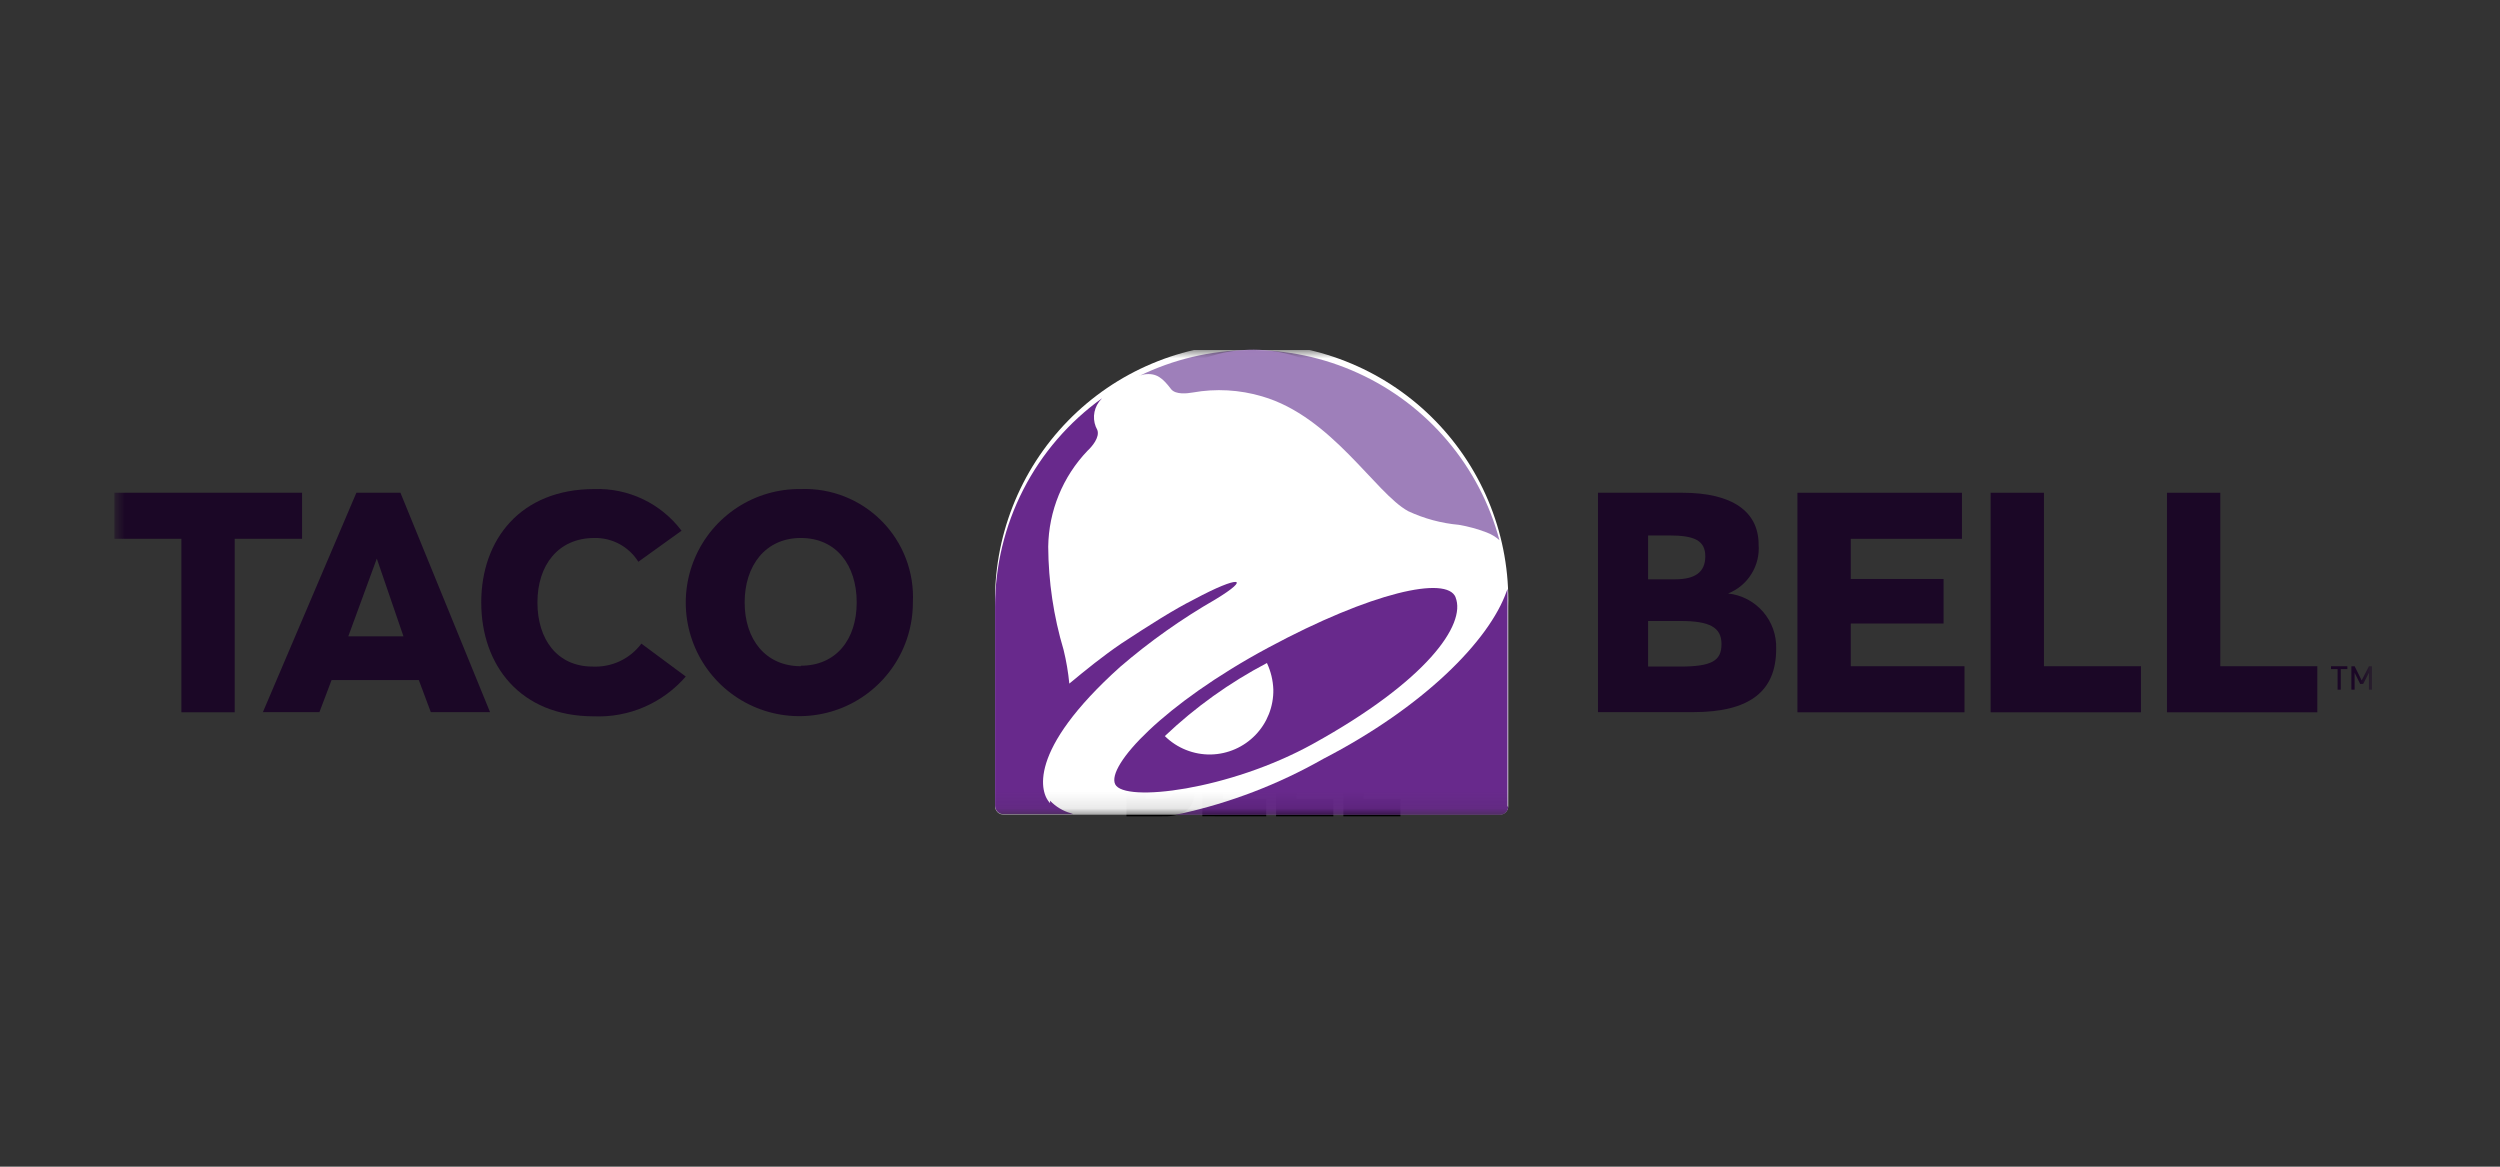 <svg width="150" height="70" viewBox="0 0 150 70" fill="none" xmlns="http://www.w3.org/2000/svg">
<rect x="0" y="0" width="150" height="70" fill="#333333" stroke="none"/>
<g id="taco bell-logo">
<g id="customer logo/taco bell-wider">
<path id="Vector" d="M71.568 21.779C72.523 21.356 73.544 21.059 74.591 21.004C76.292 20.878 78.026 21.285 79.487 22.168C80.998 23.07 82.213 24.457 82.901 26.078C83.057 26.438 83.179 26.812 83.294 27.187C83.103 27.075 82.915 26.957 82.704 26.887C82.035 26.643 81.301 26.663 80.638 26.403C80.354 26.292 80.093 26.127 79.865 25.924C79.169 25.299 78.591 24.554 77.888 23.936C77.431 23.515 76.933 23.132 76.382 22.842C75.527 22.402 74.539 22.214 73.583 22.325C73.285 22.358 72.969 22.467 72.676 22.353C72.47 22.224 72.371 21.975 72.155 21.855C71.98 21.746 71.764 21.779 71.568 21.779Z" fill="#A07EBA"/>
<g id="Group">
<path id="Vector_2" d="M67.478 26.023C68.073 24.647 69.049 23.437 70.269 22.565C70.154 22.727 70.014 22.895 70.019 23.105C69.997 23.38 70.249 23.653 70.081 23.918C69.886 24.226 69.603 24.467 69.397 24.768C68.863 25.497 68.576 26.39 68.534 27.289C68.477 28.167 68.609 29.046 68.811 29.899C68.976 30.541 69.133 31.186 69.22 31.844C69.612 31.537 69.99 31.213 70.395 30.923C70.974 30.486 71.594 30.108 72.21 29.727C72.856 29.34 73.511 28.965 74.201 28.664C74.367 28.587 74.545 28.542 74.727 28.527C74.527 28.802 74.207 28.943 73.929 29.122C72.891 29.74 71.879 30.412 70.964 31.204C70.211 31.886 69.48 32.61 68.928 33.469C68.584 34.019 68.263 34.666 68.389 35.333C68.466 35.795 68.923 36.033 69.322 36.178C68.51 36.166 67.696 36.207 66.886 36.157C66.838 36.059 66.769 35.962 66.78 35.848C66.786 33.753 66.782 31.658 66.782 29.562C66.762 28.351 66.99 27.134 67.478 26.023Z" fill="#682A8D"/>
<path id="Vector_3" d="M80.807 28.776C81.11 28.745 81.444 28.73 81.712 28.9C81.88 28.996 81.898 29.214 81.897 29.388C81.903 29.697 81.772 29.984 81.623 30.247C81.3 30.795 80.85 31.253 80.382 31.677C79.547 32.412 78.618 33.031 77.656 33.587C76.377 34.358 74.968 34.906 73.512 35.237C72.79 35.391 72.05 35.511 71.311 35.446C71.1 35.417 70.85 35.384 70.717 35.199C70.612 34.916 70.796 34.634 70.943 34.404C71.429 33.712 72.078 33.156 72.734 32.631C74.38 31.352 76.232 30.355 78.15 29.55C79.006 29.206 79.886 28.889 80.807 28.776ZM72.333 33.606C72.885 34.154 73.742 34.35 74.477 34.097C75.026 33.907 75.49 33.482 75.715 32.944C75.957 32.398 75.929 31.749 75.677 31.211C74.473 31.872 73.313 32.639 72.333 33.606Z" fill="#682A8D"/>
<path id="Vector_4" d="M80.775 32.237C81.907 31.293 83.001 30.204 83.553 28.81C83.575 29.172 83.571 29.536 83.57 29.899C83.568 31.904 83.573 33.908 83.568 35.912C83.58 36.078 83.418 36.2 83.26 36.178C79.737 36.175 76.214 36.187 72.691 36.172C74.413 35.834 76.059 35.164 77.588 34.311C78.714 33.725 79.789 33.037 80.775 32.237Z" fill="#682A8D"/>
</g>
<path id="Vector_5" d="M75.213 38.678C75.567 38.34 76.034 38.148 76.511 38.067C77.108 37.979 77.745 38.035 78.276 38.338C78.566 38.496 78.806 38.728 79.018 38.979C78.699 39.231 78.358 39.45 78.035 39.696C77.886 39.502 77.707 39.313 77.469 39.231C76.977 39.046 76.351 39.18 76.031 39.613C75.718 40.022 75.667 40.58 75.771 41.072C75.853 41.485 76.13 41.871 76.537 42.015C77.089 42.183 77.755 42.041 78.105 41.555C78.438 41.811 78.779 42.059 79.116 42.309C78.717 42.765 78.164 43.087 77.562 43.173C76.727 43.323 75.778 43.145 75.16 42.531C74.656 42.034 74.428 41.309 74.44 40.613C74.431 39.902 74.683 39.165 75.213 38.678Z" fill="black"/>
<path id="Vector_6" d="M81.077 38.107C81.766 37.944 82.528 38.032 83.138 38.403C83.558 38.658 83.891 39.052 84.078 39.505C84.383 40.214 84.378 41.046 84.077 41.755C83.861 42.26 83.472 42.692 82.978 42.938C82.198 43.328 81.232 43.317 80.456 42.918C79.767 42.557 79.307 41.834 79.209 41.071C79.155 40.58 79.17 40.068 79.357 39.605C79.622 38.853 80.297 38.269 81.077 38.107ZM81.426 39.187C81.129 39.25 80.865 39.439 80.704 39.697C80.438 40.13 80.396 40.681 80.534 41.165C80.646 41.578 80.971 41.939 81.395 42.038C81.768 42.113 82.192 42.084 82.499 41.837C82.875 41.553 83.019 41.063 83.016 40.609C83.008 40.236 82.92 39.844 82.669 39.557C82.374 39.202 81.864 39.081 81.426 39.187Z" fill="black"/>
<path id="Vector_7" d="M66.054 38.124C67.485 38.123 68.916 38.123 70.347 38.124C70.345 38.473 70.344 38.821 70.348 39.17C69.833 39.176 69.317 39.172 68.802 39.173C68.801 40.492 68.8 41.812 68.802 43.132C68.397 43.132 67.992 43.132 67.587 43.132C67.585 41.812 67.587 40.491 67.585 39.171C67.075 39.175 66.565 39.172 66.055 39.173C66.054 38.824 66.055 38.474 66.054 38.124Z" fill="black"/>
<path id="Vector_8" d="M71.559 38.123C71.908 38.128 72.257 38.115 72.606 38.131C73.272 39.803 73.966 41.463 74.642 43.131C74.188 43.133 73.734 43.132 73.281 43.131C73.197 42.885 73.096 42.645 73.014 42.399C72.343 42.4 71.673 42.399 71.002 42.4C70.912 42.645 70.813 42.887 70.725 43.133C70.294 43.131 69.864 43.132 69.434 43.132C70.133 41.459 70.858 39.796 71.559 38.123ZM71.378 41.411C71.637 41.415 71.895 41.392 72.154 41.393C72.316 41.402 72.479 41.405 72.642 41.386C72.431 40.802 72.233 40.213 72.035 39.625C71.814 40.219 71.598 40.816 71.378 41.411Z" fill="black"/>
<path id="Vector_9" d="M67.586 43.97C68.277 43.973 68.969 43.967 69.66 43.974C70.132 43.993 70.654 44.072 70.997 44.429C71.298 44.73 71.299 45.2 71.21 45.588C71.122 45.907 70.853 46.129 70.571 46.277C70.941 46.337 71.302 46.539 71.493 46.87C71.742 47.323 71.717 47.907 71.454 48.349C71.147 48.814 70.549 48.957 70.025 48.977C69.212 48.985 68.399 48.979 67.587 48.979C67.585 47.309 67.586 45.64 67.586 43.97ZM68.738 44.948C68.738 45.28 68.742 45.611 68.737 45.943C69.066 45.935 69.4 45.973 69.723 45.899C70.124 45.811 70.167 45.13 69.766 45.009C69.433 44.911 69.08 44.958 68.738 44.948ZM68.737 46.907C68.74 47.25 68.74 47.593 68.737 47.936C69.21 47.919 69.695 47.986 70.158 47.863C70.524 47.727 70.509 47.119 70.143 46.992C69.689 46.847 69.205 46.925 68.737 46.907Z" fill="black"/>
<path id="Vector_10" d="M72.14 43.972C73.398 43.969 74.657 43.972 75.915 43.971C75.911 44.319 75.914 44.669 75.914 45.018C75.064 45.02 74.216 45.019 73.367 45.019C73.368 45.322 73.37 45.625 73.365 45.928C74.078 45.942 74.793 45.907 75.506 45.946C75.492 46.287 75.516 46.628 75.487 46.968C74.781 46.966 74.074 46.968 73.368 46.967C73.369 47.288 73.365 47.609 73.37 47.931C74.238 47.928 75.106 47.929 75.973 47.93C75.97 48.279 75.97 48.629 75.973 48.978C74.695 48.981 73.418 48.985 72.14 48.976C72.142 47.308 72.143 45.64 72.14 43.972Z" fill="black"/>
<path id="Vector_11" d="M76.565 43.973C76.973 43.968 77.382 43.972 77.79 43.971C77.789 45.291 77.787 46.611 77.792 47.931C78.528 47.927 79.264 47.93 80.001 47.93C80.001 48.28 80.001 48.63 80.001 48.98C78.856 48.981 77.711 48.981 76.565 48.98C76.568 47.311 76.568 45.642 76.565 43.973Z" fill="black"/>
<path id="Vector_12" d="M80.601 43.971C81.005 43.971 81.41 43.971 81.815 43.97C81.816 45.29 81.815 46.61 81.816 47.931C82.554 47.928 83.291 47.929 84.028 47.93C84.026 48.28 84.028 48.63 84.027 48.981C82.885 48.981 81.744 48.981 80.603 48.981C80.603 47.311 80.606 45.641 80.601 43.971Z" fill="black"/>
<g id="header_desktop 1" clip-path="url(#clip0_835_14960)">
<g id="Clip path group">
<mask id="mask0_835_14960" style="mask-type:luminance" maskUnits="userSpaceOnUse" x="6" y="21" width="137" height="28">
<g id="clip0_63_20050">
<path id="Vector_13" d="M142.32 21H6.854V48.893H142.32V21Z" fill="white"/>
</g>
</mask>
<g mask="url(#mask0_835_14960)">
<g id="Group_2">
<path id="Vector_14" d="M90.493 36.399C90.546 34.345 90.187 32.3 89.437 30.386C88.686 28.472 87.561 26.728 86.126 25.256C84.692 23.784 82.977 22.614 81.083 21.816C79.189 21.017 77.154 20.605 75.099 20.605C73.043 20.605 71.009 21.017 69.115 21.816C67.22 22.614 65.506 23.784 64.071 25.256C62.636 26.728 61.511 28.472 60.761 30.386C60.011 32.3 59.652 34.345 59.705 36.399V48.377C59.705 48.511 59.758 48.64 59.853 48.735C59.948 48.83 60.076 48.883 60.211 48.883H89.997C90.13 48.88 90.256 48.826 90.348 48.731C90.441 48.636 90.493 48.509 90.493 48.377V36.399Z" fill="white"/>
<path id="Vector_15" d="M87.334 35.832C86.808 34.536 82.322 35.508 76.076 38.87C69.829 42.231 66.367 45.957 66.913 47.06C67.46 48.164 73.747 47.415 78.779 44.631C85.613 40.854 87.982 37.462 87.334 35.843" fill="#68298C"/>
<path id="Vector_16" d="M72.654 45.269C72.143 45.279 71.635 45.186 71.16 44.996C70.685 44.807 70.253 44.524 69.89 44.165C71.719 42.428 73.781 40.953 76.015 39.781C76.25 40.279 76.38 40.82 76.4 41.371C76.418 42.384 76.035 43.363 75.332 44.094C74.63 44.825 73.667 45.247 72.654 45.269Z" fill="white"/>
<path id="Vector_17" d="M63.005 48.042C63.342 48.398 63.769 48.656 64.24 48.792L64.402 48.852H60.21C60.076 48.852 59.947 48.799 59.852 48.704C59.757 48.609 59.704 48.48 59.704 48.346V36.409C59.702 33.963 60.283 31.552 61.399 29.376C62.516 27.199 64.135 25.321 66.123 23.895L65.941 24.108C65.763 24.35 65.658 24.639 65.64 24.939C65.623 25.238 65.692 25.537 65.84 25.799C66.001 26.244 65.505 26.811 65.252 27.044C63.766 28.597 62.923 30.656 62.893 32.805C62.906 34.9 63.216 36.983 63.815 38.991C63.978 39.657 64.093 40.334 64.159 41.016C65.171 40.176 66.184 39.356 67.287 38.606C69.018 37.472 70.416 36.581 71.641 35.964C74.395 34.486 75.104 34.648 72.927 35.964C70.897 37.132 68.982 38.487 67.207 40.014C61.577 45.076 62.417 47.597 63.005 48.194" fill="#68298C"/>
<path id="Vector_18" d="M90.493 48.387C90.493 48.519 90.441 48.647 90.349 48.741C90.256 48.836 90.129 48.89 89.997 48.893H70.517L70.801 48.832C73.816 48.171 76.714 47.058 79.396 45.532C85.41 42.423 89.359 38.444 90.401 35.468L90.452 35.336C90.457 35.38 90.457 35.424 90.452 35.468C90.452 35.711 90.452 36.086 90.452 36.399V48.387" fill="#68298C"/>
<path id="Vector_19" d="M68.37 22.549C70.411 21.557 72.645 21.028 74.913 21.001C77.182 20.973 79.428 21.448 81.492 22.39C83.556 23.332 85.386 24.719 86.851 26.452C88.316 28.184 89.38 30.219 89.966 32.41C89.74 32.209 89.479 32.051 89.196 31.945C88.656 31.738 88.097 31.585 87.526 31.489C86.473 31.394 85.446 31.116 84.489 30.669C82.524 29.596 79.913 24.999 75.731 23.784C74.378 23.382 72.949 23.302 71.56 23.551C71.215 23.612 70.547 23.683 70.274 23.359C69.778 22.711 69.403 22.346 68.634 22.468L68.34 22.549" fill="#9E7FBA"/>
<path id="Vector_20" d="M18.123 29.565H6.854V32.329H10.884V42.737H14.083V32.329H18.123V29.565Z" fill="#1B0726"/>
<path id="Vector_21" d="M21.383 29.565L15.774 42.727H19.166L19.895 40.803H25.129L25.848 42.727H29.402L24.026 29.565H21.383ZM20.897 38.181L22.608 33.514L24.208 38.181H20.897Z" fill="#1B0726"/>
<path id="Vector_22" d="M35.557 39.994C33.441 39.994 32.246 38.374 32.246 36.146C32.246 33.919 33.482 32.279 35.669 32.279C36.193 32.269 36.712 32.395 37.173 32.646C37.634 32.896 38.023 33.261 38.301 33.706L40.893 31.843C40.286 31.038 39.495 30.391 38.586 29.956C37.677 29.52 36.676 29.31 35.669 29.343C31.224 29.343 28.875 32.38 28.875 36.146C28.875 39.913 31.214 42.98 35.628 42.98C36.668 43.023 37.705 42.831 38.66 42.417C39.616 42.003 40.465 41.379 41.146 40.591L38.483 38.617C38.146 39.068 37.702 39.43 37.192 39.67C36.682 39.91 36.12 40.021 35.557 39.994Z" fill="#1B0726"/>
<path id="Vector_23" d="M48.05 29.343C46.699 29.324 45.372 29.709 44.239 30.447C43.107 31.185 42.219 32.243 41.69 33.487C41.16 34.731 41.013 36.105 41.266 37.433C41.52 38.761 42.162 39.983 43.112 40.945C44.063 41.907 45.278 42.564 46.602 42.833C47.927 43.102 49.302 42.971 50.552 42.457C51.803 41.942 52.871 41.068 53.623 39.944C54.375 38.82 54.775 37.498 54.773 36.146C54.817 35.248 54.674 34.35 54.353 33.51C54.032 32.67 53.54 31.906 52.907 31.266C52.275 30.627 51.517 30.125 50.681 29.794C49.845 29.463 48.949 29.309 48.05 29.343ZM48.05 39.973C45.924 39.973 44.679 38.353 44.679 36.146C44.679 33.939 45.924 32.279 48.05 32.279C50.177 32.279 51.402 33.909 51.402 36.146C51.402 38.384 50.156 39.943 48.05 39.943V39.973Z" fill="#1B0726"/>
<path id="Vector_24" d="M103.685 35.61C104.263 35.38 104.754 34.971 105.083 34.443C105.414 33.914 105.565 33.294 105.517 32.673C105.517 30.709 103.968 29.565 100.941 29.565H95.879V42.727H101.599C104.95 42.727 106.57 41.502 106.57 38.941C106.6 38.123 106.32 37.325 105.783 36.706C105.248 36.088 104.498 35.696 103.685 35.61ZM98.886 32.127H100.151C101.69 32.127 102.318 32.441 102.318 33.382C102.318 34.324 101.71 34.759 100.505 34.759H98.886V32.127ZM100.789 39.994H98.886V37.26H100.85C102.561 37.26 103.29 37.635 103.29 38.637C103.29 39.639 102.733 39.994 100.789 39.994Z" fill="#1B0726"/>
<path id="Vector_25" d="M111.046 37.412H116.614V34.739H111.046V32.329H117.717V29.565H107.846V42.737H117.869V39.973H111.046V37.412Z" fill="#1B0726"/>
<path id="Vector_26" d="M122.637 29.565H119.438V42.737H128.458V39.973H122.637V29.565Z" fill="#1B0726"/>
<path id="Vector_27" d="M133.218 29.565H130.019V42.737H139.039V39.973H133.218V29.565Z" fill="#1B0726"/>
<path id="Vector_28" d="M142.137 39.974L141.702 40.824L141.277 39.974H141.084V41.381H141.277V40.368L141.611 41.037H141.793L142.137 40.368V41.381H142.32V39.974H142.137Z" fill="#1B0726"/>
<path id="Vector_29" d="M139.86 40.146H140.255V41.381H140.447V40.146H140.842V39.974H139.86V40.146Z" fill="#1B0726"/>
</g>
</g>
</g>
</g>
</g>
</g>
<defs>
<clipPath id="clip0_835_14960">
<rect width="135.917" height="28" fill="white" transform="translate(6.854 21)"/>
</clipPath>
</defs>
</svg>
